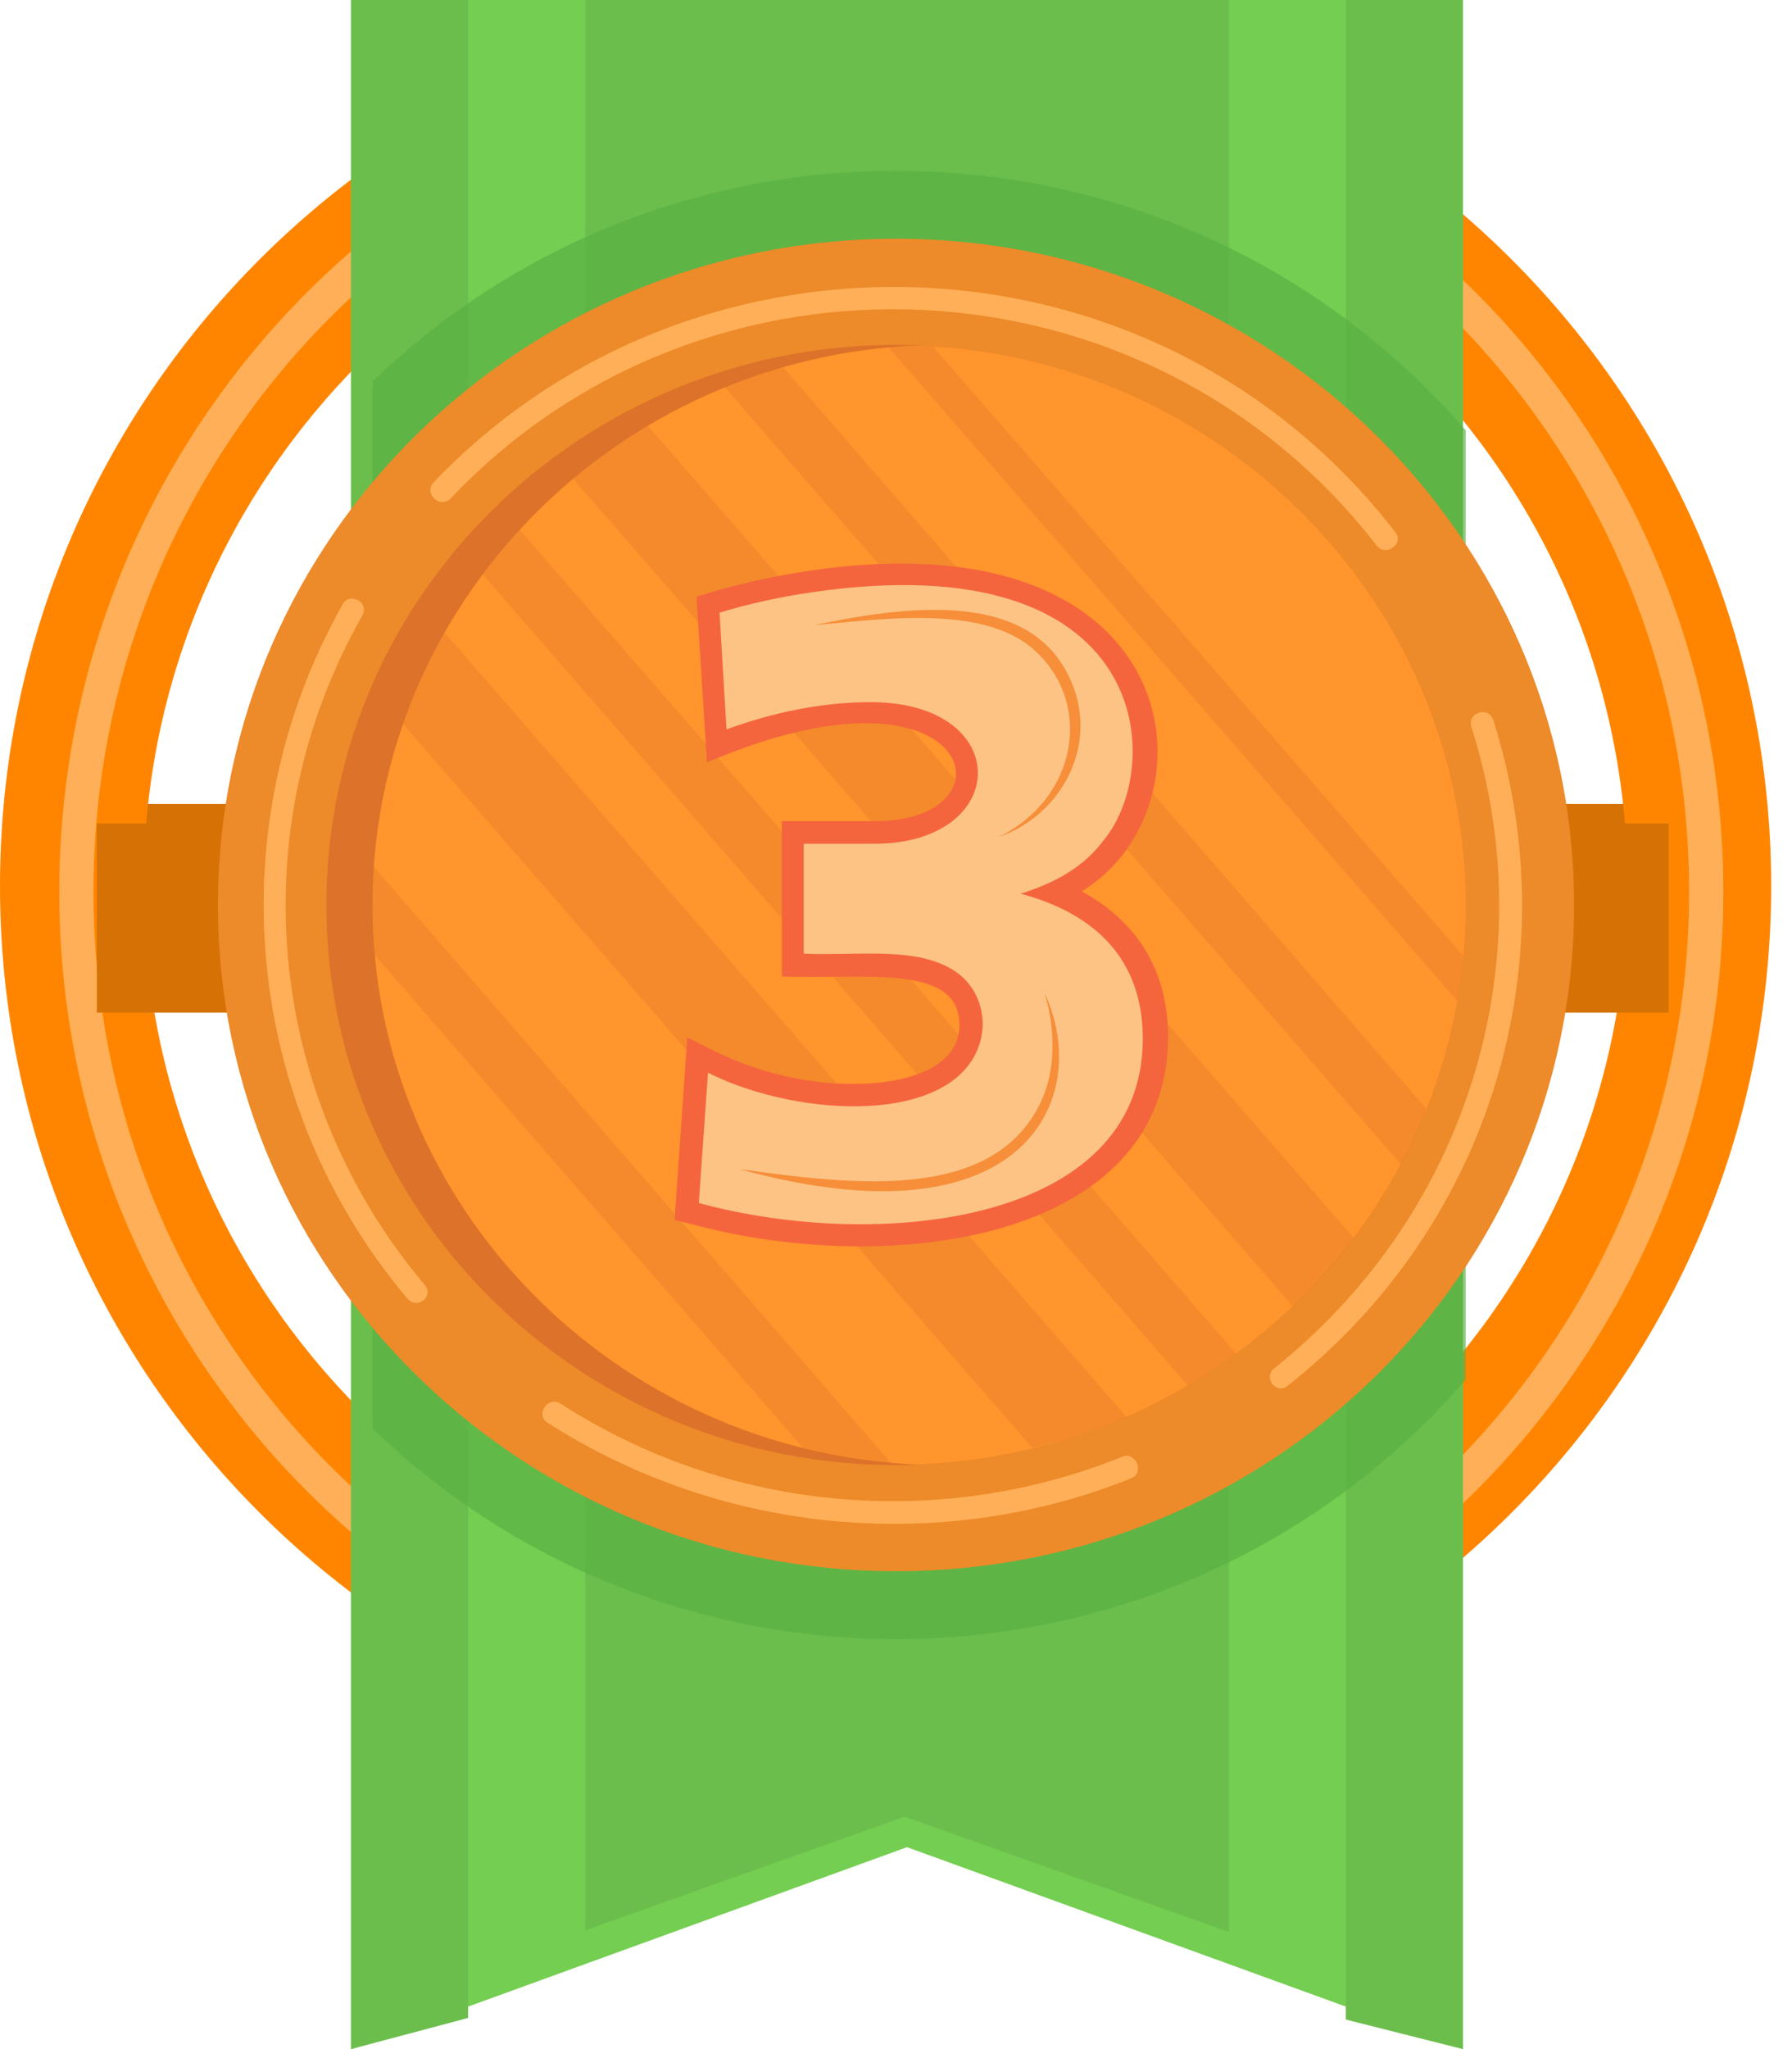 <svg width="21" height="24" viewBox="0 0 21 24" fill="none" xmlns="http://www.w3.org/2000/svg">
<path d="M19.327 9.416H1.122V11.647H19.327V9.416Z" fill="#D67205"/>
<path d="M10.378 6.10352e-05C4.648 6.10352e-05 0 4.648 0 10.378C0 16.108 4.648 20.756 10.378 20.756C16.108 20.756 20.756 16.108 20.756 10.378C20.756 4.648 16.108 6.10352e-05 10.378 6.10352e-05ZM10.378 19.073C5.583 19.073 1.683 15.173 1.683 10.378C1.683 5.583 5.583 1.683 10.378 1.683C15.173 1.683 19.073 5.583 19.073 10.378C19.073 15.173 15.173 19.073 10.378 19.073Z" fill="#FF8500"/>
<path d="M10.445 0.574C5.062 0.574 0.695 5.009 0.695 10.445C0.695 15.881 5.062 20.315 10.445 20.315C15.827 20.315 20.195 15.881 20.195 10.445C20.195 4.995 15.814 0.574 10.445 0.574ZM10.445 19.914C5.289 19.914 1.095 15.667 1.095 10.445C1.095 5.222 5.289 0.975 10.445 0.975C15.6 0.975 19.794 5.222 19.794 10.445C19.794 15.667 15.587 19.914 10.445 19.914Z" fill="#FFAF57"/>
<path d="M17.143 24L10.629 21.635L4.114 24V6.10352e-05H17.143V24Z" fill="#74CE51"/>
<path d="M5.486 6.10352e-05H4.114V24L5.486 23.635V6.10352e-05Z" fill="#6CBE4C"/>
<path d="M15.771 6.10352e-05V23.654L17.143 24V6.10352e-05H15.771Z" fill="#6CBE4C"/>
<path d="M14.4 6.10352e-05H6.857V22.61L10.601 21.277L14.4 22.629V6.10352e-05Z" fill="#6CBE4C"/>
<path d="M19.554 9.644H1.135V11.86H19.554V9.644Z" fill="#D67205"/>
<path opacity="0.68" d="M4.365 16.731C5.946 18.257 8.108 19.199 10.5 19.199C13.176 19.199 15.568 18.018 17.176 16.16V5.039C15.568 3.181 13.176 2 10.5 2C8.108 2 5.946 2.942 4.365 4.468V16.731Z" fill="#58B242"/>
<path d="M10.5 18.403C6.122 18.403 2.554 14.899 2.554 10.6C2.554 6.3 6.122 2.796 10.5 2.796C14.878 2.796 18.446 6.3 18.446 10.6C18.446 14.913 14.892 18.403 10.5 18.403Z" fill="#ED8A29"/>
<path d="M10.5 17.155C6.824 17.155 3.824 14.209 3.824 10.6C3.824 6.99 6.824 4.044 10.5 4.044C14.176 4.044 17.176 6.99 17.176 10.6C17.176 14.209 14.176 17.155 10.5 17.155Z" fill="#FF952C"/>
<g opacity="0.31">
<path d="M10.459 17.156L3.905 9.604C3.851 9.91 3.838 10.228 3.824 10.533L9.513 17.076C9.824 17.129 10.149 17.156 10.459 17.156Z" fill="#DD722A"/>
<path d="M16.716 12.988L9.081 4.19C8.838 4.243 8.595 4.309 8.365 4.389L16.419 13.639C16.527 13.426 16.635 13.214 16.716 12.988Z" fill="#DD722A"/>
<path d="M17.149 11.197L10.932 4.057C10.784 4.044 10.649 4.044 10.5 4.044C10.459 4.044 10.432 4.044 10.392 4.044L17.081 11.728C17.108 11.555 17.135 11.383 17.149 11.197Z" fill="#DD722A"/>
<path d="M14.486 15.855L5.838 5.915C5.676 6.074 5.527 6.233 5.378 6.406L13.919 16.227C14.108 16.12 14.297 15.988 14.486 15.855Z" fill="#DD722A"/>
<path d="M13.203 16.598L4.892 7.043C4.676 7.361 4.5 7.693 4.351 8.052L12.095 16.956C12.473 16.877 12.851 16.744 13.203 16.598Z" fill="#DD722A"/>
<path d="M15.865 14.501L7.419 4.787C7.095 4.959 6.784 5.145 6.5 5.358L15.149 15.298C15.405 15.059 15.649 14.793 15.865 14.501Z" fill="#DD722A"/>
</g>
<path d="M4.365 10.6C4.365 7.069 7.216 4.19 10.77 4.044C6.973 3.898 3.824 6.884 3.824 10.6C3.824 14.316 6.973 17.301 10.77 17.155C7.216 17.009 4.365 14.13 4.365 10.6Z" fill="#DD722A"/>
<path d="M4.77 15.205C2.838 12.909 2.554 9.671 4.013 7.083C4.095 6.923 4.338 7.056 4.243 7.215C2.824 9.71 3.108 12.829 4.973 15.045C5.095 15.178 4.892 15.351 4.77 15.205Z" fill="#FFAF57"/>
<path d="M6.419 16.665C6.27 16.572 6.419 16.346 6.568 16.439C8.54 17.713 11.014 17.925 13.149 17.063C13.311 16.996 13.419 17.248 13.257 17.315C11.04 18.204 8.473 17.978 6.419 16.665Z" fill="#FFAF57"/>
<path d="M14.932 16.027C17.257 14.169 18.095 11.184 17.243 8.516C17.189 8.343 17.446 8.264 17.5 8.436C18.378 11.197 17.527 14.302 15.095 16.227C14.96 16.346 14.797 16.134 14.932 16.027Z" fill="#FFAF57"/>
<path d="M16.135 6.393C13.446 2.916 8.27 2.69 5.284 5.835C5.162 5.968 4.959 5.782 5.081 5.65C8.162 2.425 13.54 2.597 16.351 6.233C16.459 6.366 16.243 6.525 16.135 6.393Z" fill="#FFAF57"/>
<path d="M8.122 14.342L7.905 14.289L8.054 12.152C8.203 12.205 8.919 12.696 10.014 12.696C10.554 12.696 11.23 12.537 11.243 12.02C11.257 11.276 10.149 11.476 9.162 11.436V9.618H10.257C11.892 9.618 11.446 7.733 8.622 8.795L8.284 8.927L8.162 6.99C8.284 6.95 8.77 6.791 9.486 6.685C13.959 6.021 14.297 9.458 12.676 10.44C13.338 10.799 13.689 11.383 13.689 12.152C13.676 14.528 10.446 14.966 8.122 14.342Z" fill="#F5653D"/>
<path d="M11.96 10.467C12.851 10.706 13.392 11.25 13.392 12.166C13.392 14.342 10.284 14.661 8.189 14.09L8.297 12.564C9.108 12.975 10.432 13.134 11.108 12.696C11.662 12.338 11.608 11.661 11.203 11.383C10.757 11.077 10.068 11.197 9.419 11.17V9.883H10.243C11.851 9.883 11.892 8.224 10.203 8.224C9.635 8.224 9.054 8.344 8.514 8.543L8.432 7.176C8.784 7.069 9.149 6.99 9.514 6.937C13.514 6.353 13.662 8.967 12.932 9.843C12.716 10.135 12.392 10.334 11.96 10.467Z" fill="#FCC384"/>
<path d="M9.541 7.322C10.797 7.056 12.23 6.924 12.608 8.131C12.824 8.861 12.365 9.578 11.703 9.803C12.622 9.352 12.811 8.251 12.135 7.627C11.54 7.069 10.324 7.255 9.541 7.322Z" fill="#F78E39"/>
<path d="M12.243 11.635C12.811 12.856 12.014 14.621 8.662 13.692C9.986 13.877 11.649 14.09 12.203 12.895C12.378 12.511 12.365 12.046 12.243 11.635Z" fill="#F78E39"/>
</svg>
